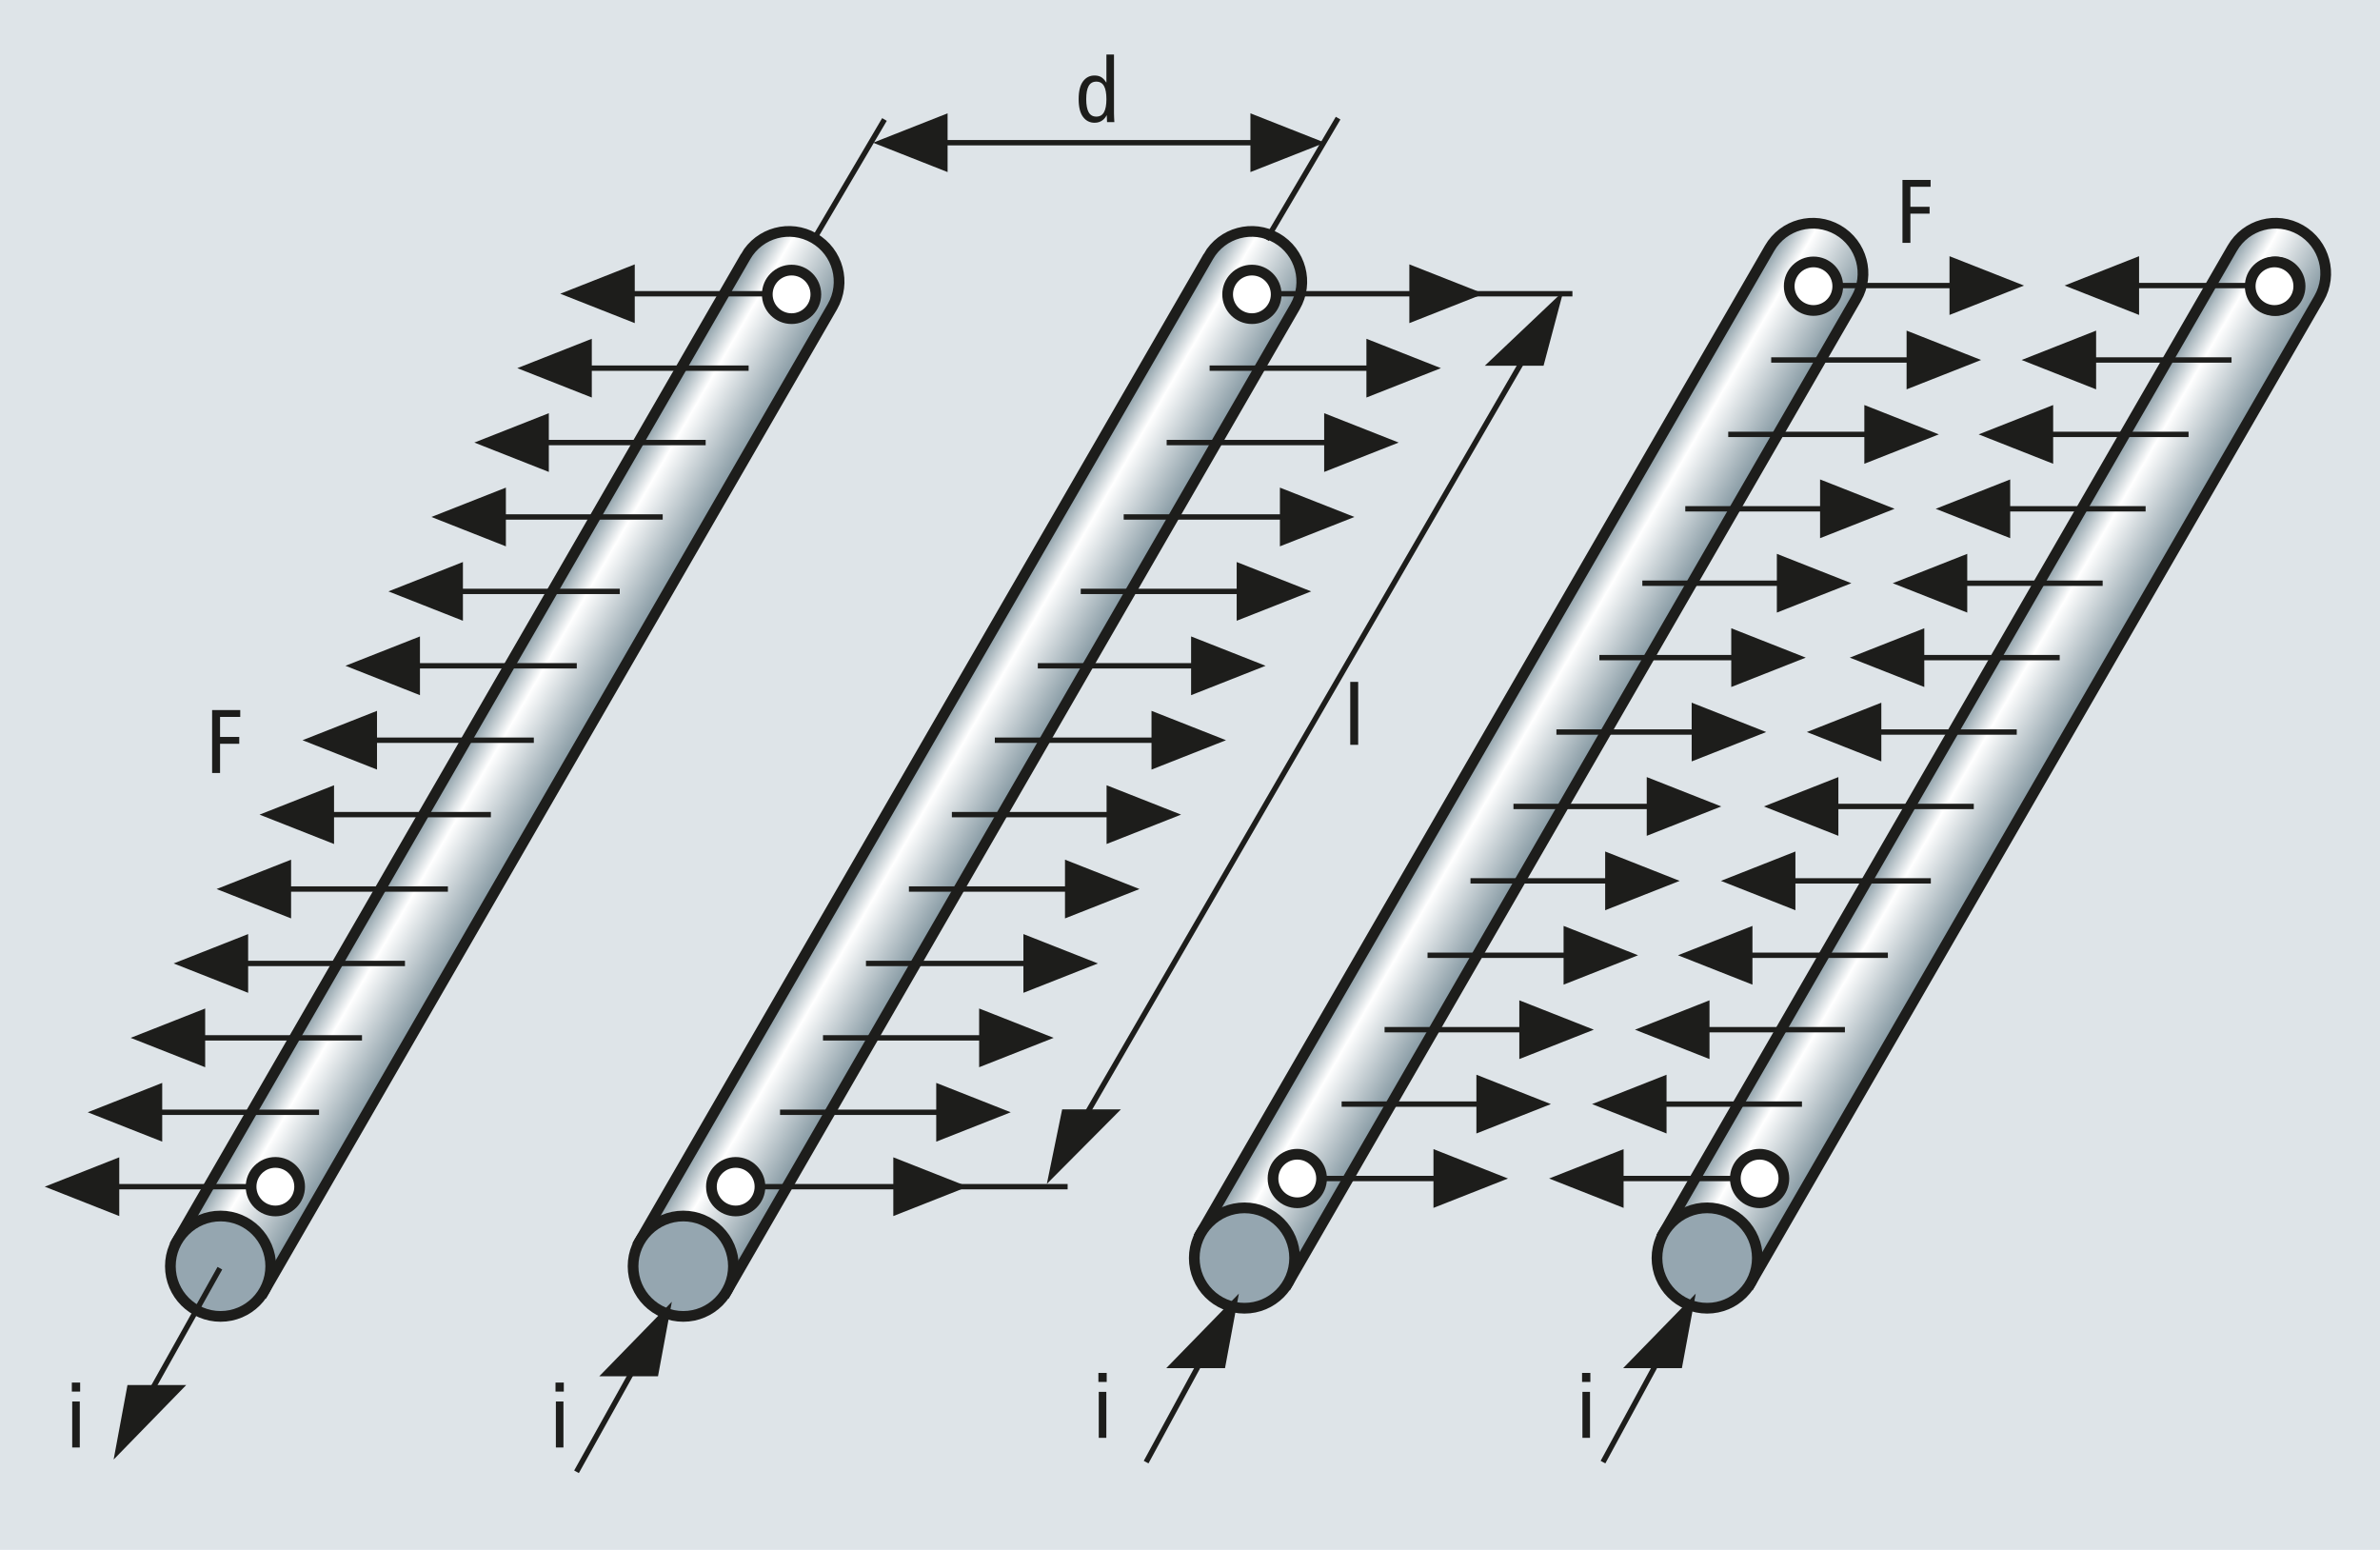 <?xml version="1.0" encoding="UTF-8" standalone="no"?><!DOCTYPE svg PUBLIC "-//W3C//DTD SVG 1.1//EN" "http://www.w3.org/Graphics/SVG/1.1/DTD/svg11.dtd"><svg width="100%" height="100%" viewBox="0 0 880 573" version="1.1" xmlns="http://www.w3.org/2000/svg" xmlns:xlink="http://www.w3.org/1999/xlink" xml:space="preserve" xmlns:serif="http://www.serif.com/" style="fill-rule:evenodd;clip-rule:evenodd;stroke-miterlimit:3.864;"><g id="Grafiken"><rect x="-55.859" y="-59.05" width="994.833" height="690.771" style="fill:#dee4e8;"/><path d="M275.691,94.829l-210.225,364.042l32.137,18.541l210.171,-364.025c5.117,-8.875 2.079,-20.22 -6.796,-25.35c-2.92,-1.687 -6.104,-2.487 -9.245,-2.487c-6.396,-0 -12.605,3.329 -16.042,9.279Z" style="fill:url(#_Linear1);fill-rule:nonzero;"/><path d="M275.693,94.831c5.12,-8.875 16.408,-11.912 25.283,-6.791c8.879,5.129 11.917,16.47 6.796,25.35l-210.171,364.02l-32.133,-18.537l210.225,-364.042Z" style="fill:none;fill-rule:nonzero;stroke:#1d1d1b;stroke-width:3.96px;"/><path d="M62.997,468.135c0,-10.246 8.304,-18.555 18.55,-18.555c10.25,0 18.554,8.309 18.554,18.555c0,10.245 -8.304,18.554 -18.554,18.554c-10.246,-0 -18.55,-8.309 -18.55,-18.554" style="fill:#95a6b0;fill-rule:nonzero;"/><path d="M62.997,468.135c0,-10.246 8.304,-18.555 18.55,-18.555c10.25,0 18.554,8.309 18.554,18.555c0,10.245 -8.304,18.554 -18.554,18.554c-10.246,-0 -18.55,-8.309 -18.55,-18.554" style="fill:#95a6b0;fill-rule:nonzero;"/><path d="M62.997,468.135c0,10.24 8.313,18.554 18.552,18.554c10.239,-0 18.552,-8.314 18.552,-18.554c0,-10.241 -8.313,-18.555 -18.552,-18.555c-10.239,0 -18.552,8.314 -18.552,18.555Z" style="fill:none;stroke:#1d1d1b;stroke-width:3.96px;"/><path d="M446.778,94.829l-210.229,364.042l32.133,18.541l210.171,-364.025c5.121,-8.875 2.079,-20.22 -6.787,-25.35c-2.925,-1.687 -6.108,-2.487 -9.25,-2.487c-6.396,-0 -12.604,3.329 -16.038,9.279Z" style="fill:url(#_Linear2);fill-rule:nonzero;"/><path d="M446.78,94.831c5.121,-8.875 16.408,-11.912 25.283,-6.791c8.871,5.129 11.913,16.47 6.788,25.35l-210.167,364.02l-32.133,-18.537l210.229,-364.042Z" style="fill:none;fill-rule:nonzero;stroke:#1d1d1b;stroke-width:3.96px;"/><path d="M234.077,468.135c-0,-10.246 8.308,-18.555 18.558,-18.555c10.246,0 18.55,8.309 18.55,18.555c0,10.245 -8.304,18.554 -18.55,18.554c-10.25,-0 -18.558,-8.309 -18.558,-18.554" style="fill:#95a6b0;fill-rule:nonzero;"/><path d="M234.077,468.135c-0,-10.246 8.308,-18.555 18.558,-18.555c10.246,0 18.55,8.309 18.55,18.555c0,10.245 -8.304,18.554 -18.55,18.554c-10.25,-0 -18.558,-8.309 -18.558,-18.554" style="fill:#95a6b0;fill-rule:nonzero;"/><path d="M234.077,468.135c-0,10.24 8.314,18.554 18.554,18.554c10.24,-0 18.554,-8.314 18.554,-18.554c0,-10.241 -8.314,-18.555 -18.554,-18.555c-10.24,0 -18.554,8.314 -18.554,18.555Z" style="fill:none;stroke:#1d1d1b;stroke-width:3.96px;"/><path d="M654.283,91.808l-210.23,364.046l32.134,18.538l210.162,-364.025c5.129,-8.875 2.088,-20.225 -6.787,-25.346c-2.921,-1.688 -6.104,-2.492 -9.242,-2.492c-6.396,0 -12.604,3.329 -16.038,9.279Z" style="fill:url(#_Linear3);fill-rule:nonzero;"/><path d="M654.281,91.808c5.121,-8.871 16.409,-11.913 25.279,-6.788c8.875,5.125 11.917,16.471 6.792,25.346l-210.167,364.025l-32.133,-18.537l210.229,-364.046Z" style="fill:none;fill-rule:nonzero;stroke:#1d1d1b;stroke-width:3.96px;"/><path d="M441.578,465.115c-0,-10.25 8.308,-18.554 18.558,-18.554c10.246,-0 18.55,8.304 18.55,18.554c0,10.246 -8.304,18.554 -18.55,18.554c-10.25,0 -18.558,-8.308 -18.558,-18.554" style="fill:#95a6b0;fill-rule:nonzero;"/><path d="M441.578,465.115c-0,-10.25 8.308,-18.554 18.558,-18.554c10.246,-0 18.55,8.304 18.55,18.554c0,10.246 -8.304,18.554 -18.55,18.554c-10.25,0 -18.558,-8.308 -18.558,-18.554" style="fill:#95a6b0;fill-rule:nonzero;"/><path d="M441.578,465.115c-0,10.24 8.314,18.554 18.554,18.554c10.24,0 18.554,-8.314 18.554,-18.554c0,-10.24 -8.314,-18.554 -18.554,-18.554c-10.24,-0 -18.554,8.314 -18.554,18.554Z" style="fill:none;stroke:#1d1d1b;stroke-width:3.96px;"/><path d="M825.362,91.808l-210.225,364.046l32.133,18.538l210.171,-364.025c5.121,-8.875 2.083,-20.225 -6.796,-25.346c-2.921,-1.688 -6.104,-2.492 -9.246,-2.492c-6.391,0 -12.604,3.329 -16.037,9.279Z" style="fill:url(#_Linear4);fill-rule:nonzero;"/><path d="M825.365,91.808c5.12,-8.871 16.408,-11.913 25.279,-6.788c8.879,5.125 11.916,16.471 6.796,25.346l-210.171,364.025l-32.134,-18.537l210.23,-364.046Z" style="fill:none;fill-rule:nonzero;stroke:#1d1d1b;stroke-width:3.96px;"/><path d="M612.665,465.115c0,-10.25 8.305,-18.554 18.55,-18.554c10.25,-0 18.555,8.304 18.555,18.554c-0,10.246 -8.305,18.554 -18.555,18.554c-10.245,0 -18.55,-8.308 -18.55,-18.554" style="fill:#95a6b0;fill-rule:nonzero;"/><path d="M612.665,465.115c0,-10.25 8.305,-18.554 18.55,-18.554c10.25,-0 18.555,8.304 18.555,18.554c-0,10.246 -8.305,18.554 -18.555,18.554c-10.245,0 -18.55,-8.308 -18.55,-18.554" style="fill:#95a6b0;fill-rule:nonzero;"/><path d="M612.665,465.115c0,10.24 8.313,18.554 18.552,18.554c10.24,0 18.553,-8.314 18.553,-18.554c-0,-10.24 -8.313,-18.554 -18.553,-18.554c-10.239,-0 -18.552,8.314 -18.552,18.554Z" style="fill:none;stroke:#1d1d1b;stroke-width:3.96px;"/></g><g id="Pfeile"><path d="M260.918,163.622l-59.375,-0" style="fill:none;fill-rule:nonzero;stroke:#1d1d1b;stroke-width:1.98px;"/><path d="M202.93,152.762l0,21.72l-27.55,-10.862l27.55,-10.858Z" style="fill:#1d1d1b;fill-rule:nonzero;"/><path d="M276.803,136.111l-59.375,0" style="fill:none;fill-rule:nonzero;stroke:#1d1d1b;stroke-width:1.98px;"/><path d="M218.816,125.251l-0,21.721l-27.55,-10.862l27.55,-10.859Z" style="fill:#1d1d1b;fill-rule:nonzero;"/><path d="M292.685,108.601l-59.375,-0" style="fill:none;fill-rule:nonzero;stroke:#1d1d1b;stroke-width:1.98px;"/><path d="M234.697,97.74l0,21.721l-27.546,-10.862l27.546,-10.859Z" style="fill:#1d1d1b;fill-rule:nonzero;"/><path d="M181.503,301.179l-59.375,-0" style="fill:none;fill-rule:nonzero;stroke:#1d1d1b;stroke-width:1.98px;"/><path d="M123.511,290.319l0,21.721l-27.546,-10.863l27.546,-10.858Z" style="fill:#1d1d1b;fill-rule:nonzero;"/><path d="M197.384,273.668l-59.375,0" style="fill:none;fill-rule:nonzero;stroke:#1d1d1b;stroke-width:1.98px;"/><path d="M139.397,262.808l-0,21.717l-27.546,-10.859l27.546,-10.858Z" style="fill:#1d1d1b;fill-rule:nonzero;"/><path d="M213.265,246.154l-59.375,-0" style="fill:none;fill-rule:nonzero;stroke:#1d1d1b;stroke-width:1.98px;"/><path d="M155.278,235.297l-0,21.721l-27.546,-10.866l27.546,-10.855Z" style="fill:#1d1d1b;fill-rule:nonzero;"/><path d="M229.151,218.647l-59.375,0" style="fill:none;fill-rule:nonzero;stroke:#1d1d1b;stroke-width:1.98px;"/><path d="M171.163,207.787l0,21.717l-27.55,-10.859l27.55,-10.858Z" style="fill:#1d1d1b;fill-rule:nonzero;"/><path d="M245.033,191.132l-59.375,0" style="fill:none;fill-rule:nonzero;stroke:#1d1d1b;stroke-width:1.98px;"/><path d="M187.049,180.276l-0,21.717l-27.55,-10.863l27.55,-10.854Z" style="fill:#1d1d1b;fill-rule:nonzero;"/><path d="M102.084,438.732l-59.375,-0" style="fill:none;fill-rule:nonzero;stroke:#1d1d1b;stroke-width:1.98px;"/><path d="M44.096,427.875l0,21.721l-27.55,-10.866l27.55,-10.855Z" style="fill:#1d1d1b;fill-rule:nonzero;"/><path d="M117.969,411.225l-59.375,0" style="fill:none;fill-rule:nonzero;stroke:#1d1d1b;stroke-width:1.98px;"/><path d="M59.978,400.361l-0,21.721l-27.546,-10.859l27.546,-10.862Z" style="fill:#1d1d1b;fill-rule:nonzero;"/><path d="M133.851,383.71l-59.375,0" style="fill:none;fill-rule:nonzero;stroke:#1d1d1b;stroke-width:1.98px;"/><path d="M75.863,372.855l0,21.716l-27.55,-10.862l27.55,-10.854Z" style="fill:#1d1d1b;fill-rule:nonzero;"/><path d="M149.736,356.2l-59.375,0" style="fill:none;fill-rule:nonzero;stroke:#1d1d1b;stroke-width:1.98px;"/><path d="M91.749,345.34l-0,21.721l-27.55,-10.863l27.55,-10.858Z" style="fill:#1d1d1b;fill-rule:nonzero;"/><path d="M165.618,328.69l-59.376,-0" style="fill:none;fill-rule:nonzero;stroke:#1d1d1b;stroke-width:1.98px;"/><path d="M107.63,317.833l0,21.717l-27.55,-10.863l27.55,-10.854Z" style="fill:#1d1d1b;fill-rule:nonzero;"/><path d="M92.839,438.732c0,-4.955 4.021,-8.975 8.975,-8.975c4.958,-0 8.979,4.02 8.979,8.975c0,4.958 -4.021,8.975 -8.979,8.975c-4.954,-0 -8.975,-4.017 -8.975,-8.975" style="fill:#fff;fill-rule:nonzero;"/><path d="M92.839,438.732c0,4.953 4.023,8.975 8.977,8.975c4.955,-0 8.977,-4.022 8.977,-8.975c0,-4.954 -4.022,-8.975 -8.977,-8.975c-4.954,-0 -8.977,4.021 -8.977,8.975Z" style="fill:none;stroke:#1d1d1b;stroke-width:3.96px;"/><path d="M283.704,108.832c0,-4.954 4.021,-8.975 8.975,-8.975c4.959,0 8.979,4.021 8.979,8.975c0,4.955 -4.02,8.975 -8.979,8.975c-4.954,0 -8.975,-4.02 -8.975,-8.975" style="fill:#fff;fill-rule:nonzero;"/><path d="M283.704,108.832c0,4.954 4.023,8.975 8.977,8.975c4.955,0 8.977,-4.021 8.977,-8.975c0,-4.953 -4.022,-8.975 -8.977,-8.975c-4.954,0 -8.977,4.022 -8.977,8.975Z" style="fill:none;stroke:#1d1d1b;stroke-width:3.96px;"/><path d="M490.748,163.622l-59.375,-0" style="fill:none;fill-rule:nonzero;stroke:#1d1d1b;stroke-width:1.98px;"/><path d="M489.608,152.762l0,21.72l27.546,-10.862l-27.546,-10.858Z" style="fill:#1d1d1b;fill-rule:nonzero;"/><path d="M506.629,136.111l-59.375,0" style="fill:none;fill-rule:nonzero;stroke:#1d1d1b;stroke-width:1.98px;"/><path d="M505.229,125.251l0,21.721l27.55,-10.862l-27.55,-10.859Z" style="fill:#1d1d1b;fill-rule:nonzero;"/><path d="M581.397,108.601l-118.258,-0" style="fill:none;fill-rule:nonzero;stroke:#1d1d1b;stroke-width:1.98px;"/><path d="M521.103,97.74l-0,21.721l27.545,-10.862l-27.545,-10.859Z" style="fill:#1d1d1b;fill-rule:nonzero;"/><path d="M411.329,301.179l-59.375,-0" style="fill:none;fill-rule:nonzero;stroke:#1d1d1b;stroke-width:1.98px;"/><path d="M409.156,290.319l-0,21.721l27.546,-10.863l-27.546,-10.858Z" style="fill:#1d1d1b;fill-rule:nonzero;"/><path d="M427.214,273.668l-59.375,0" style="fill:none;fill-rule:nonzero;stroke:#1d1d1b;stroke-width:1.98px;"/><path d="M425.765,262.808l0,21.717l27.55,-10.859l-27.55,-10.858Z" style="fill:#1d1d1b;fill-rule:nonzero;"/><path d="M443.1,246.154l-59.375,-0" style="fill:none;fill-rule:nonzero;stroke:#1d1d1b;stroke-width:1.98px;"/><path d="M440.402,235.297l-0,21.721l27.546,-10.866l-27.546,-10.855Z" style="fill:#1d1d1b;fill-rule:nonzero;"/><path d="M458.981,218.647l-59.375,0" style="fill:none;fill-rule:nonzero;stroke:#1d1d1b;stroke-width:1.98px;"/><path d="M457.26,207.787l-0,21.717l27.55,-10.859l-27.55,-10.858Z" style="fill:#1d1d1b;fill-rule:nonzero;"/><path d="M474.862,191.132l-59.375,0" style="fill:none;fill-rule:nonzero;stroke:#1d1d1b;stroke-width:1.98px;"/><path d="M473.243,180.276l-0,21.717l27.546,-10.863l-27.546,-10.854Z" style="fill:#1d1d1b;fill-rule:nonzero;"/><path d="M394.756,438.732l-122.217,-0" style="fill:none;fill-rule:nonzero;stroke:#1d1d1b;stroke-width:1.98px;"/><path d="M330.298,427.875l0,21.721l27.546,-10.866l-27.546,-10.855Z" style="fill:#1d1d1b;fill-rule:nonzero;"/><path d="M347.795,411.225l-59.375,0" style="fill:none;fill-rule:nonzero;stroke:#1d1d1b;stroke-width:1.98px;"/><path d="M346.168,400.361l-0,21.721l27.545,-10.859l-27.546,-10.862Z" style="fill:#1d1d1b;fill-rule:nonzero;"/><path d="M363.68,383.71l-59.375,0" style="fill:none;fill-rule:nonzero;stroke:#1d1d1b;stroke-width:1.98px;"/><path d="M362.037,372.855l-0,21.716l27.55,-10.862l-27.55,-10.854Z" style="fill:#1d1d1b;fill-rule:nonzero;"/><path d="M379.566,356.2l-59.375,0" style="fill:none;fill-rule:nonzero;stroke:#1d1d1b;stroke-width:1.98px;"/><path d="M378.402,345.34l0,21.721l27.55,-10.863l-27.55,-10.858Z" style="fill:#1d1d1b;fill-rule:nonzero;"/><path d="M395.448,328.69l-59.375,-0" style="fill:none;fill-rule:nonzero;stroke:#1d1d1b;stroke-width:1.98px;"/><path d="M393.779,317.833l0,21.717l27.55,-10.863l-27.55,-10.854Z" style="fill:#1d1d1b;fill-rule:nonzero;"/><path d="M263.046,438.732c-0,-4.955 4.021,-8.975 8.975,-8.975c4.962,-0 8.979,4.02 8.979,8.975c0,4.958 -4.017,8.975 -8.979,8.975c-4.954,-0 -8.975,-4.017 -8.975,-8.975" style="fill:#fff;fill-rule:nonzero;"/><path d="M263.046,438.732c-0,4.953 4.022,8.975 8.977,8.975c4.955,-0 8.977,-4.022 8.977,-8.975c0,-4.954 -4.022,-8.975 -8.977,-8.975c-4.955,-0 -8.977,4.021 -8.977,8.975Z" style="fill:none;stroke:#1d1d1b;stroke-width:3.96px;"/><path d="M453.915,108.832c0,-4.954 4.017,-8.975 8.975,-8.975c4.958,0 8.979,4.021 8.979,8.975c0,4.955 -4.021,8.975 -8.979,8.975c-4.958,0 -8.975,-4.02 -8.975,-8.975" style="fill:#fff;fill-rule:nonzero;"/><path d="M453.915,108.832c0,4.954 4.022,8.975 8.977,8.975c4.955,0 8.977,-4.021 8.977,-8.975c0,-4.953 -4.022,-8.975 -8.977,-8.975c-4.955,0 -8.977,4.022 -8.977,8.975Z" style="fill:none;stroke:#1d1d1b;stroke-width:3.96px;"/><path d="M832.5,105.813c-0,-4.958 4.016,-8.975 8.975,-8.975c4.958,0 8.979,4.017 8.979,8.975c-0,4.954 -4.021,8.975 -8.979,8.975c-4.959,0 -8.975,-4.021 -8.975,-8.975" style="fill:#fff;fill-rule:nonzero;"/><path d="M832.5,105.813c-0,4.954 4.022,8.975 8.977,8.975c4.954,0 8.977,-4.021 8.977,-8.975c-0,-4.953 -4.023,-8.975 -8.977,-8.975c-4.955,0 -8.977,4.022 -8.977,8.975Z" style="fill:none;stroke:#1d1d1b;stroke-width:3.96px;"/><path d="M698.389,160.599l-59.375,-0" style="fill:none;fill-rule:nonzero;stroke:#1d1d1b;stroke-width:1.98px;"/><path d="M689.336,149.742l-0,21.721l27.546,-10.866l-27.546,-10.855Z" style="fill:#1d1d1b;fill-rule:nonzero;"/><path d="M714.275,133.092l-59.375,0" style="fill:none;fill-rule:nonzero;stroke:#1d1d1b;stroke-width:1.98px;"/><path d="M704.957,122.232l-0,21.717l27.546,-10.859l-27.546,-10.858Z" style="fill:#1d1d1b;fill-rule:nonzero;"/><path d="M731.788,105.577l-61.009,0" style="fill:none;fill-rule:nonzero;stroke:#1d1d1b;stroke-width:1.98px;"/><path d="M720.826,94.721l-0,21.717l27.55,-10.863l-27.55,-10.854Z" style="fill:#1d1d1b;fill-rule:nonzero;"/><path d="M618.975,298.155l-59.375,0" style="fill:none;fill-rule:nonzero;stroke:#1d1d1b;stroke-width:1.98px;"/><path d="M608.879,287.3l0,21.716l27.55,-10.862l-27.55,-10.854Z" style="fill:#1d1d1b;fill-rule:nonzero;"/><path d="M634.86,270.645l-59.375,-0" style="fill:none;fill-rule:nonzero;stroke:#1d1d1b;stroke-width:1.98px;"/><path d="M625.493,259.785l-0,21.721l27.546,-10.863l-27.546,-10.858Z" style="fill:#1d1d1b;fill-rule:nonzero;"/><path d="M650.741,243.135l-59.375,-0" style="fill:none;fill-rule:nonzero;stroke:#1d1d1b;stroke-width:1.98px;"/><path d="M640.125,232.278l0,21.717l27.55,-10.863l-27.55,-10.854Z" style="fill:#1d1d1b;fill-rule:nonzero;"/><path d="M666.627,215.624l-59.375,-0" style="fill:none;fill-rule:nonzero;stroke:#1d1d1b;stroke-width:1.98px;"/><path d="M656.987,204.764l0,21.721l27.546,-10.863l-27.546,-10.858Z" style="fill:#1d1d1b;fill-rule:nonzero;"/><path d="M682.508,188.113l-59.375,0" style="fill:none;fill-rule:nonzero;stroke:#1d1d1b;stroke-width:1.98px;"/><path d="M672.97,177.253l0,21.717l27.546,-10.859l-27.546,-10.858Z" style="fill:#1d1d1b;fill-rule:nonzero;"/><path d="M547.726,435.712l-67.546,0" style="fill:none;fill-rule:nonzero;stroke:#1d1d1b;stroke-width:1.98px;"/><path d="M530.022,424.852l-0,21.721l27.55,-10.862l-27.55,-10.859Z" style="fill:#1d1d1b;fill-rule:nonzero;"/><path d="M555.437,408.202l-59.371,0" style="fill:none;fill-rule:nonzero;stroke:#1d1d1b;stroke-width:1.98px;"/><path d="M545.895,397.342l0,21.72l27.546,-10.862l-27.546,-10.858Z" style="fill:#1d1d1b;fill-rule:nonzero;"/><path d="M571.322,380.691l-59.375,0" style="fill:none;fill-rule:nonzero;stroke:#1d1d1b;stroke-width:1.98px;"/><path d="M561.764,369.831l0,21.717l27.55,-10.858l-27.55,-10.859Z" style="fill:#1d1d1b;fill-rule:nonzero;"/><path d="M587.207,353.177l-59.375,-0" style="fill:none;fill-rule:nonzero;stroke:#1d1d1b;stroke-width:1.98px;"/><path d="M578.13,342.32l-0,21.721l27.545,-10.866l-27.545,-10.855Z" style="fill:#1d1d1b;fill-rule:nonzero;"/><path d="M603.089,325.67l-59.375,0" style="fill:none;fill-rule:nonzero;stroke:#1d1d1b;stroke-width:1.98px;"/><path d="M593.506,314.806l0,21.721l27.546,-10.859l-27.546,-10.862Z" style="fill:#1d1d1b;fill-rule:nonzero;"/><path d="M470.692,435.712c-0,-4.954 4.016,-8.975 8.975,-8.975c4.958,0 8.979,4.021 8.979,8.975c-0,4.955 -4.021,8.975 -8.979,8.975c-4.959,0 -8.975,-4.02 -8.975,-8.975" style="fill:#fff;fill-rule:nonzero;"/><path d="M470.692,435.712c-0,4.954 4.022,8.975 8.977,8.975c4.954,0 8.977,-4.021 8.977,-8.975c-0,-4.953 -4.023,-8.975 -8.977,-8.975c-4.955,0 -8.977,4.022 -8.977,8.975Z" style="fill:none;stroke:#1d1d1b;stroke-width:3.96px;"/><path d="M661.557,105.813c-0,-4.958 4.016,-8.975 8.975,-8.975c4.958,0 8.979,4.017 8.979,8.975c-0,4.954 -4.021,8.975 -8.979,8.975c-4.959,0 -8.975,-4.021 -8.975,-8.975" style="fill:#fff;fill-rule:nonzero;"/><path d="M661.557,105.813c-0,4.954 4.022,8.975 8.977,8.975c4.954,0 8.977,-4.021 8.977,-8.975c-0,-4.953 -4.023,-8.975 -8.977,-8.975c-4.955,0 -8.977,4.022 -8.977,8.975Z" style="fill:none;stroke:#1d1d1b;stroke-width:3.96px;"/><path d="M809.221,160.599l-59.371,-0" style="fill:none;fill-rule:nonzero;stroke:#1d1d1b;stroke-width:1.98px;"/><path d="M759.152,149.742l-0,21.721l-27.55,-10.866l27.55,-10.855Z" style="fill:#1d1d1b;fill-rule:nonzero;"/><path d="M825.106,133.092l-59.375,0" style="fill:none;fill-rule:nonzero;stroke:#1d1d1b;stroke-width:1.98px;"/><path d="M775.033,122.232l0,21.717l-27.545,-10.859l27.545,-10.858Z" style="fill:#1d1d1b;fill-rule:nonzero;"/><path d="M840.992,105.577l-59.375,0" style="fill:none;fill-rule:nonzero;stroke:#1d1d1b;stroke-width:1.98px;"/><path d="M790.919,94.721l-0,21.717l-27.55,-10.863l27.55,-10.854Z" style="fill:#1d1d1b;fill-rule:nonzero;"/><path d="M729.806,298.155l-59.375,0" style="fill:none;fill-rule:nonzero;stroke:#1d1d1b;stroke-width:1.98px;"/><path d="M679.737,287.3l0,21.716l-27.55,-10.862l27.55,-10.854Z" style="fill:#1d1d1b;fill-rule:nonzero;"/><path d="M745.692,270.645l-59.375,-0" style="fill:none;fill-rule:nonzero;stroke:#1d1d1b;stroke-width:1.98px;"/><path d="M695.618,259.785l0,21.721l-27.546,-10.863l27.546,-10.858Z" style="fill:#1d1d1b;fill-rule:nonzero;"/><path d="M761.573,243.135l-59.375,-0" style="fill:none;fill-rule:nonzero;stroke:#1d1d1b;stroke-width:1.98px;"/><path d="M711.5,232.278l-0,21.717l-27.546,-10.863l27.546,-10.854Z" style="fill:#1d1d1b;fill-rule:nonzero;"/><path d="M777.458,215.624l-59.375,-0" style="fill:none;fill-rule:nonzero;stroke:#1d1d1b;stroke-width:1.98px;"/><path d="M727.385,204.764l-0,21.721l-27.546,-10.863l27.546,-10.858Z" style="fill:#1d1d1b;fill-rule:nonzero;"/><path d="M793.34,188.113l-59.371,0" style="fill:none;fill-rule:nonzero;stroke:#1d1d1b;stroke-width:1.98px;"/><path d="M743.266,177.253l0,21.717l-27.546,-10.859l27.546,-10.858Z" style="fill:#1d1d1b;fill-rule:nonzero;"/><path d="M650.391,435.712l-59.375,0" style="fill:none;fill-rule:nonzero;stroke:#1d1d1b;stroke-width:1.98px;"/><path d="M600.318,424.852l-0,21.721l-27.546,-10.862l27.546,-10.859Z" style="fill:#1d1d1b;fill-rule:nonzero;"/><path d="M666.273,408.202l-59.375,0" style="fill:none;fill-rule:nonzero;stroke:#1d1d1b;stroke-width:1.98px;"/><path d="M616.199,397.342l0,21.72l-27.546,-10.862l27.546,-10.858Z" style="fill:#1d1d1b;fill-rule:nonzero;"/><path d="M682.154,380.691l-59.375,0" style="fill:none;fill-rule:nonzero;stroke:#1d1d1b;stroke-width:1.98px;"/><path d="M632.085,369.831l-0,21.717l-27.55,-10.858l27.55,-10.859Z" style="fill:#1d1d1b;fill-rule:nonzero;"/><path d="M698.039,353.177l-59.375,-0" style="fill:none;fill-rule:nonzero;stroke:#1d1d1b;stroke-width:1.98px;"/><path d="M647.966,342.32l0,21.721l-27.546,-10.866l27.546,-10.855Z" style="fill:#1d1d1b;fill-rule:nonzero;"/><path d="M713.921,325.67l-59.375,0" style="fill:none;fill-rule:nonzero;stroke:#1d1d1b;stroke-width:1.98px;"/><path d="M663.852,314.806l-0,21.721l-27.55,-10.859l27.55,-10.862Z" style="fill:#1d1d1b;fill-rule:nonzero;"/><path d="M832.012,105.813c-0,-4.958 4.016,-8.975 8.975,-8.975c4.958,0 8.979,4.017 8.979,8.975c-0,4.954 -4.021,8.975 -8.979,8.975c-4.959,0 -8.975,-4.021 -8.975,-8.975" style="fill:#fff;fill-rule:nonzero;"/><path d="M832.012,105.813c-0,4.954 4.022,8.975 8.977,8.975c4.954,0 8.977,-4.021 8.977,-8.975c-0,-4.953 -4.023,-8.975 -8.977,-8.975c-4.955,0 -8.977,4.022 -8.977,8.975Z" style="fill:none;stroke:#1d1d1b;stroke-width:3.96px;"/><path d="M641.631,435.712c-0,-4.954 4.021,-8.975 8.975,-8.975c4.962,0 8.979,4.021 8.979,8.975c-0,4.955 -4.017,8.975 -8.979,8.975c-4.954,0 -8.975,-4.02 -8.975,-8.975" style="fill:#fff;fill-rule:nonzero;"/><path d="M641.631,435.712c-0,4.954 4.022,8.975 8.977,8.975c4.955,0 8.977,-4.021 8.977,-8.975c0,-4.953 -4.022,-8.975 -8.977,-8.975c-4.955,0 -8.977,4.022 -8.977,8.975Z" style="fill:none;stroke:#1d1d1b;stroke-width:3.96px;"/></g><g id="Bemaßung"><path d="M47.136,512.072l21.716,-0l-26.837,27.545l5.121,-27.545Z" style="fill:#1d1d1b;fill-rule:nonzero;"/><path d="M81.3,468.875l-29.946,53.508" style="fill:none;fill-rule:nonzero;stroke:#1d1d1b;stroke-width:1.98px;"/><path d="M238.913,497.924l-25.75,46.216" style="fill:none;fill-rule:nonzero;stroke:#1d1d1b;stroke-width:1.98px;"/><path d="M243.291,508.837l-21.721,-0l26.842,-27.546l-5.121,27.546Z" style="fill:#1d1d1b;fill-rule:nonzero;"/><path d="M617.498,494.9l-24.796,45.671" style="fill:none;fill-rule:nonzero;stroke:#1d1d1b;stroke-width:1.98px;"/><path d="M621.875,505.813l-21.716,0l26.837,-27.546l-5.121,27.546Z" style="fill:#1d1d1b;fill-rule:nonzero;"/><path d="M448.568,494.9l-24.791,45.671" style="fill:none;fill-rule:nonzero;stroke:#1d1d1b;stroke-width:1.98px;"/><path d="M452.947,505.813l-21.717,0l26.838,-27.546l-5.121,27.546Z" style="fill:#1d1d1b;fill-rule:nonzero;"/><path d="M392.798,427.314l180.35,-311.467" style="fill:none;fill-rule:nonzero;stroke:#1d1d1b;stroke-width:1.98px;"/><path d="M549.008,135.212l21.721,0l7.321,-27.546l-29.042,27.546Z" style="fill:#1d1d1b;fill-rule:nonzero;"/><path d="M414.454,410.151l-21.721,-0l-5.667,27.55l27.388,-27.55Z" style="fill:#1d1d1b;fill-rule:nonzero;"/><rect x="499.249" y="252.104" width="2.933" height="23.267" style="fill:#1d1d1b;fill-rule:nonzero;"/><path d="M411.897,42.012c0,0.512 0.017,1.034 0.05,1.567c0.033,0.533 0.061,1.056 0.083,1.567l-2.7,-0l-0.1,-2.5l-0.066,-0c-0.178,0.333 -0.395,0.661 -0.65,0.983c-0.256,0.322 -0.567,0.617 -0.934,0.883c-0.366,0.267 -0.783,0.478 -1.25,0.634c-0.466,0.155 -1.011,0.233 -1.633,0.233c-1.755,0 -3.172,-0.722 -4.25,-2.167c-1.078,-1.444 -1.617,-3.633 -1.617,-6.566c0,-2.934 0.539,-5.122 1.617,-6.567c1.078,-1.444 2.495,-2.167 4.25,-2.167c0.978,0 1.8,0.2 2.467,0.6c0.666,0.4 1.289,1.056 1.866,1.967l0.067,0l0,-10.333l2.8,-0l0,21.866Zm-2.8,-5.366c0,-2.156 -0.3,-3.772 -0.9,-4.85c-0.6,-1.078 -1.544,-1.617 -2.833,-1.617c-1.289,0 -2.234,0.539 -2.834,1.617c-0.6,1.078 -0.9,2.694 -0.9,4.85c0,2.155 0.3,3.772 0.9,4.85c0.6,1.078 1.545,1.616 2.834,1.616c1.289,0 2.233,-0.538 2.833,-1.616c0.6,-1.078 0.9,-2.695 0.9,-4.85Z" style="fill:#1d1d1b;fill-rule:nonzero;"/><path d="M494.768,43.68l-26.471,44.92" style="fill:none;fill-rule:nonzero;stroke:#1d1d1b;stroke-width:1.98px;"/><path d="M327.031,44.176l-26.463,44.921" style="fill:none;fill-rule:nonzero;stroke:#1d1d1b;stroke-width:1.98px;"/><path d="M333.643,52.762l140.025,-0" style="fill:none;fill-rule:nonzero;stroke:#1d1d1b;stroke-width:1.98px;"/><path d="M350.371,41.897l-0,21.721l-27.55,-10.858l27.55,-10.863Z" style="fill:#1d1d1b;fill-rule:nonzero;"/><path d="M462.338,41.897l-0,21.721l27.546,-10.858l-27.546,-10.863Z" style="fill:#1d1d1b;fill-rule:nonzero;"/></g><g id="Beschriftung-INT" serif:id="Beschriftung INT"><path d="M78.432,262.521l10.4,-0l0,2.533l-7.467,0l0,7.4l7.1,0l0,2.533l-7.1,0l0,10.8l-2.933,0l0,-23.266Z" style="fill:#1d1d1b;fill-rule:nonzero;"/><path d="M29.632,511.154l0,3.334l-3.067,-0l0,-3.334l3.067,0Zm-2.933,7l2.8,0l-0,17l-2.8,0l-0,-17Z" style="fill:#1d1d1b;fill-rule:nonzero;"/><path d="M208.465,511.154l0,3.334l-3.066,-0l-0,-3.334l3.066,0Zm-2.933,7l2.8,0l0,17l-2.8,0l0,-17Z" style="fill:#1d1d1b;fill-rule:nonzero;"/><path d="M703.432,66.521l10.4,-0l0,2.533l-7.467,0l0,7.4l7.1,0l0,2.533l-7.1,0l0,10.8l-2.933,0l0,-23.266Z" style="fill:#1d1d1b;fill-rule:nonzero;"/><path d="M409.199,507.587l-0,3.334l-3.067,-0l0,-3.334l3.067,0Zm-2.934,7l2.8,0l0,17l-2.8,0l0,-17Z" style="fill:#1d1d1b;fill-rule:nonzero;"/><path d="M588.032,507.587l0,3.334l-3.067,-0l0,-3.334l3.067,0Zm-2.933,7l2.8,0l-0,17l-2.8,0l-0,-17Z" style="fill:#1d1d1b;fill-rule:nonzero;"/></g><defs><linearGradient id="_Linear1" x1="0" y1="0" x2="1" y2="0" gradientUnits="userSpaceOnUse" gradientTransform="matrix(32.131,18.551,-18.551,32.131,175.192,268.822)"><stop offset="0" style="stop-color:#81959f;stop-opacity:1"/><stop offset="0.31" style="stop-color:#fff;stop-opacity:1"/><stop offset="1" style="stop-color:#81959f;stop-opacity:1"/></linearGradient><linearGradient id="_Linear2" x1="0" y1="0" x2="1" y2="0" gradientUnits="userSpaceOnUse" gradientTransform="matrix(32.131,18.551,-18.551,32.131,346.275,268.818)"><stop offset="0" style="stop-color:#81959f;stop-opacity:1"/><stop offset="0.31" style="stop-color:#fff;stop-opacity:1"/><stop offset="1" style="stop-color:#81959f;stop-opacity:1"/></linearGradient><linearGradient id="_Linear3" x1="0" y1="0" x2="1" y2="0" gradientUnits="userSpaceOnUse" gradientTransform="matrix(32.127,18.549,-18.549,32.127,553.779,265.799)"><stop offset="0" style="stop-color:#81959f;stop-opacity:1"/><stop offset="0.31" style="stop-color:#fff;stop-opacity:1"/><stop offset="1" style="stop-color:#81959f;stop-opacity:1"/></linearGradient><linearGradient id="_Linear4" x1="0" y1="0" x2="1" y2="0" gradientUnits="userSpaceOnUse" gradientTransform="matrix(32.124,18.547,-18.547,32.124,724.862,265.803)"><stop offset="0" style="stop-color:#81959f;stop-opacity:1"/><stop offset="0.31" style="stop-color:#fff;stop-opacity:1"/><stop offset="1" style="stop-color:#81959f;stop-opacity:1"/></linearGradient></defs></svg>